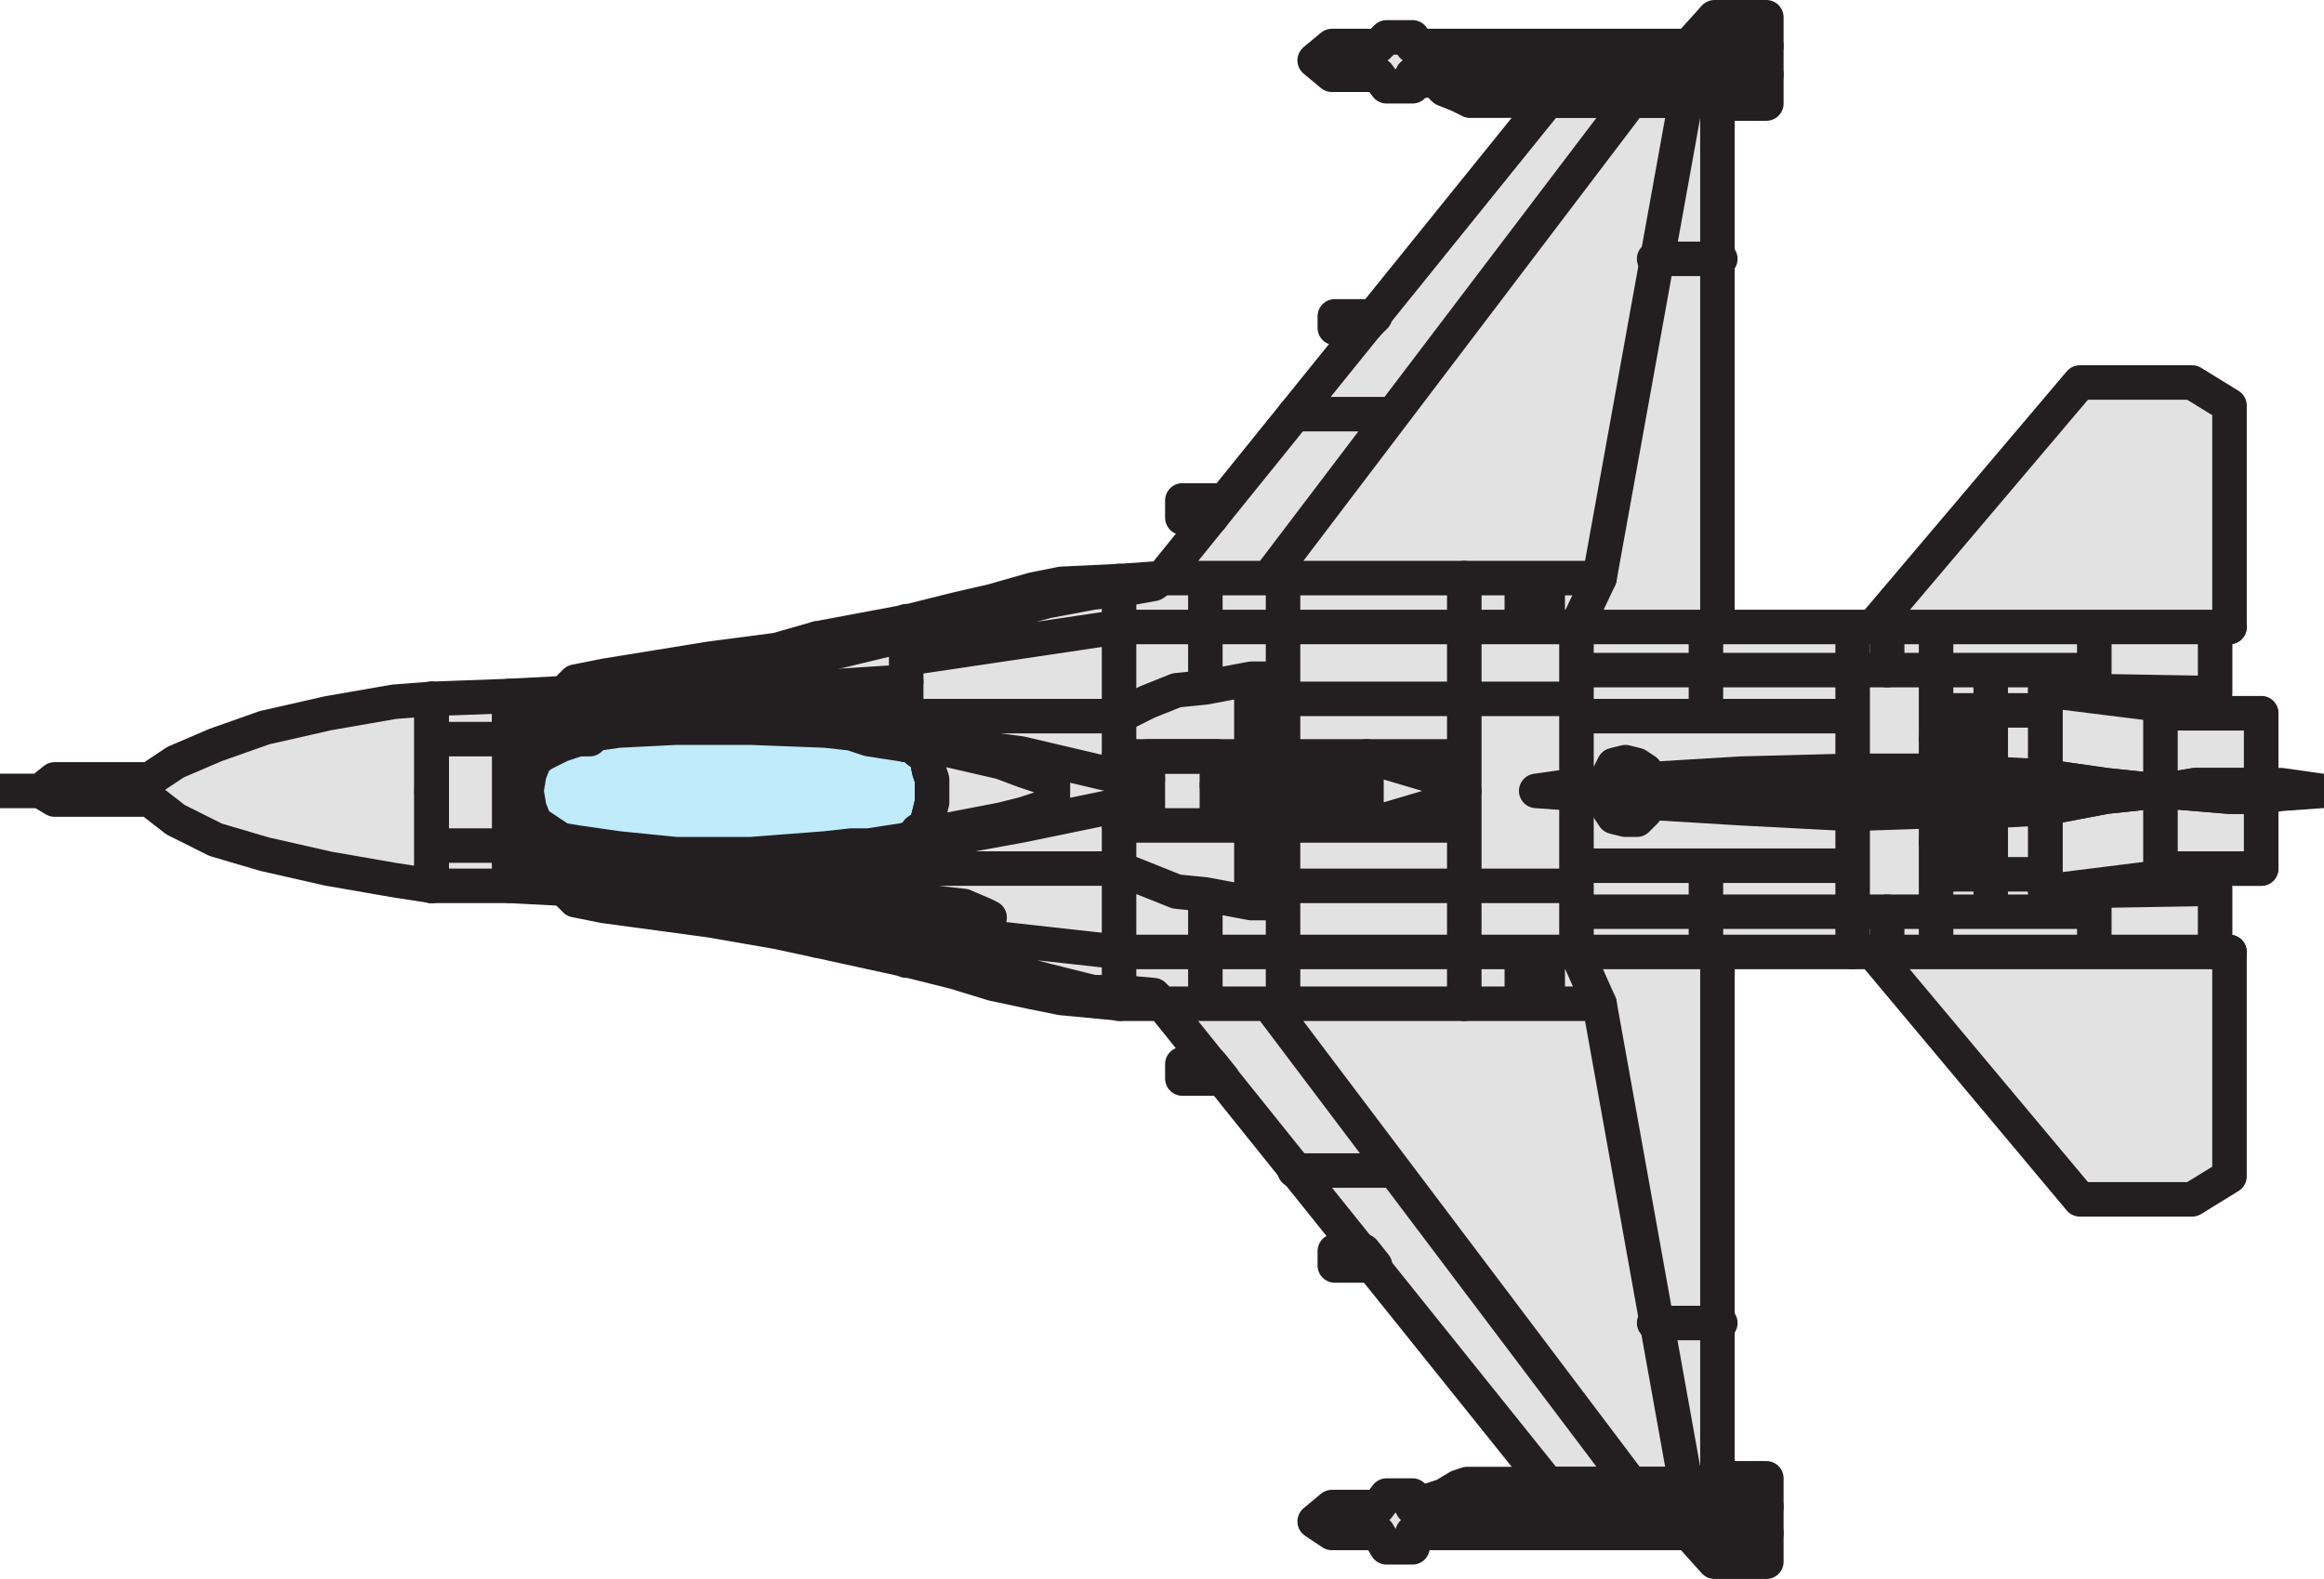 <svg xmlns="http://www.w3.org/2000/svg" width="605.886" height="411.75"><path fill="#e3e2e2" fill-rule="evenodd" d="M112.5 206.25V231h20.25l14.25.75 3 3 7.5 1.5 27.75 3.75 17.25 3 10.5 2.25 24 5.25 12 3 9.75 3 10.5 2.25 7.5 1.5 15.75 1.5H303L403.5 387h41.25l1.5-1.5h1.5V248.25h40.5l54 64.5h29.25l9.75-6v-58.5h-3.75v-16.5l-44.25.75 30-3.75v-2.25h26.25v-18.75l5.25-.75 10.5-.75-10.5-1.5h-5.25V186h-26.25v-2.25l-30-3.75 44.25.75V163.5h3.75v-57.75l-9.75-6h-29.25l-54 63.75h-40.5V27h-1.5l-1.5-.75H403.5L303 150.75l-10.5.75-15.75.75-7.5 1.5-10.5 3L249 159l-12 3-24 4.5-10.5 3-17.25 2.25-27.75 4.5-7.5 1.5-3 3-14.25.75-20.25.75v24"/><path fill="none" stroke="#231f20" stroke-linecap="round" stroke-linejoin="round" stroke-miterlimit="10" stroke-width="9" d="M112.5 206.25V231h20.25l14.25.75 3 3 7.5 1.5 27.75 3.75 17.25 3 10.5 2.25 24 5.25 12 3 9.75 3 10.5 2.25 7.5 1.5 15.75 1.5H303L403.5 387h41.25l1.5-1.5h1.5V248.25h40.5l54 64.5h29.25l9.75-6v-58.5h-3.75v-16.5l-44.25.75 30-3.75v-2.25h26.25v-18.75l5.25-.75 10.5-.75-10.5-1.5h-5.25V186h-26.25v-2.25l-30-3.75 44.25.75V163.5h3.75v-57.75l-9.75-6h-29.25l-54 63.75h-40.5V27h-1.5l-1.5-.75H403.5L303 150.75l-10.5.75-15.75.75-7.5 1.5-10.5 3L249 159l-12 3-24 4.5-10.5 3-17.25 2.25-27.75 4.5-7.5 1.5-3 3-14.25.75-20.25.75zm0 0"/><path fill="#e3e2e2" fill-rule="evenodd" d="M10.5 206.25H0h10.5l3.75-3H39l6.75-4.5 10.5-4.5 12.75-4.5L85.5 186l17.25-3 9.75-.75V231l-9.75-1.5-17.25-3-16.5-3.75L56.25 219l-10.5-5.25L39 208.5H14.25l-3.75-2.25"/><path fill="none" stroke="#231f20" stroke-linecap="round" stroke-linejoin="round" stroke-miterlimit="10" stroke-width="9" d="M10.5 206.25H0h10.5l3.75-3H39l6.75-4.5 10.5-4.5 12.75-4.5L85.5 186l17.25-3 9.75-.75V231l-9.75-1.5-17.25-3-16.5-3.75L56.25 219l-10.5-5.25L39 208.5H14.25Zm0 0"/><path fill="#bfebfb" fill-rule="evenodd" d="m137.25 206.25.75 4.5 1.5 3.75 6.75 4.5 4.5.75 10.5 1.5 15 1.5h19.5l19.5-1.5 6.75-.75h4.5l9.75-1.5 2.25-.75.75-1.5 2.25-1.5 1.5-6v-6l-.75-2.25-.75-3.75-2.25-1.5-.75-1.5h-2.25l-9.75-1.5-4.5-1.5-6.75-.75-19.5-.75h-19.5l-15 .75-5.25.75-5.25 1.5-4.5 1.5-4.5 2.25-2.25 1.5-1.5 3.75-.75 4.5"/><path fill="none" stroke="#231f20" stroke-linecap="round" stroke-linejoin="round" stroke-miterlimit="10" stroke-width="9" d="m137.25 206.25.75 4.5 1.5 3.75 6.75 4.5 4.5.75 10.5 1.5 15 1.5h19.5l19.5-1.5 6.75-.75h4.5l9.75-1.5 2.25-.75.75-1.5 2.25-1.5 1.5-6v-6l-.75-2.25-.75-3.75-2.25-1.5-.75-1.5h-2.25l-9.75-1.5-4.5-1.5-6.75-.75-19.5-.75h-19.5l-15 .75-5.25.75-5.25 1.5-4.5 1.5-4.5 2.25-2.25 1.5-1.5 3.75zm0 0"/><path fill="#e3e2e2" fill-rule="evenodd" d="M318.75 281.25h-10.5v-3.75h7.5l3 3.75"/><path fill="none" stroke="#231f20" stroke-linecap="round" stroke-linejoin="round" stroke-miterlimit="10" stroke-width="9" d="M318.75 281.25h-10.5v-3.75h7.5zm0 0"/><path fill="#e3e2e2" fill-rule="evenodd" d="M355.5 326.25H348V330h10.5l-3-3.75"/><path fill="none" stroke="#231f20" stroke-linecap="round" stroke-linejoin="round" stroke-miterlimit="10" stroke-width="9" d="M355.5 326.25H348V330h10.5zm0 0"/><path fill="#e3e2e2" fill-rule="evenodd" d="M318.75 130.5h-10.5v4.5h7.5l3-4.5"/><path fill="none" stroke="#231f20" stroke-linecap="round" stroke-linejoin="round" stroke-miterlimit="10" stroke-width="9" d="M318.75 130.5h-10.5v4.5h7.5zm0 0"/><path fill="#e3e2e2" fill-rule="evenodd" d="M355.5 85.5H348v-3h10.5l-3 3"/><path fill="none" stroke="#231f20" stroke-linecap="round" stroke-linejoin="round" stroke-miterlimit="10" stroke-width="9" d="M355.5 85.5H348v-3h10.5zm0 0"/><path fill="#e3e2e2" fill-rule="evenodd" d="M368.25 22.5h-6.75l-2.25-3h-12l-4.5-3.75 4.5-3.75h12l2.25-2.25h6.75V12h72L447 4.5h13.5V27h-14.25l-1.5-.75-4.5-6.75h-72v3"/><path fill="none" stroke="#231f20" stroke-linecap="round" stroke-linejoin="round" stroke-miterlimit="10" stroke-width="9" d="M368.25 22.5h-6.75l-2.25-3h-12l-4.5-3.75 4.5-3.75h12l2.25-2.25h6.75V12h72L447 4.5h13.5V27h-14.25l-1.5-.75-4.5-6.75h-72zm0 0"/><path fill="#e3e2e2" fill-rule="evenodd" d="m440.25 19.5 4.5 6.75h-61.5l-3-1.5-3.75-1.5-2.25-2.25h-6v-1.5h72"/><path fill="none" stroke="#231f20" stroke-linecap="round" stroke-linejoin="round" stroke-miterlimit="10" stroke-width="9" d="m440.25 19.5 4.5 6.75h-61.5l-3-1.5-3.75-1.5-2.25-2.25h-6v-1.5zm0 0"/><path fill="#e3e2e2" fill-rule="evenodd" d="M403.5 159.75v-6h-6.75v6h6.75"/><path fill="none" stroke="#231f20" stroke-linecap="round" stroke-linejoin="round" stroke-miterlimit="10" stroke-width="9" d="M403.5 159.75v-6h-6.75v6zm0 0"/><path fill="#e3e2e2" fill-rule="evenodd" d="M368.25 390h-6.75l-2.25 3h-12l-4.5 3.75 4.5 3h12l2.25 3.75h6.75v-3.75h72l6.75 7.5h13.5V385.5h-14.25l-1.5 1.5-4.5 6h-72v-3"/><path fill="none" stroke="#231f20" stroke-linecap="round" stroke-linejoin="round" stroke-miterlimit="10" stroke-width="9" d="M368.25 390h-6.75l-2.25 3h-12l-4.5 3.75 4.5 3h12l2.25 3.75h6.75v-3.75h72l6.75 7.5h13.5V385.5h-14.25l-1.5 1.5-4.5 6h-72zm0 0"/><path fill="#e3e2e2" fill-rule="evenodd" d="m440.25 393 4.5-6H382.5l-2.25.75-3.75 2.25-4.5 1.5h-3.75v1.5h72"/><path fill="none" stroke="#231f20" stroke-linecap="round" stroke-linejoin="round" stroke-miterlimit="10" stroke-width="9" d="m440.25 393 4.5-6H382.5l-2.25.75-3.75 2.25-4.5 1.5h-3.75v1.5zm0 0"/><path fill="#e3e2e2" fill-rule="evenodd" d="m533.25 232.5 30-3.75v-2.25h26.25v-18.75h-8.25l-18-1.5-14.25 1.5-15.75 3v21.75"/><path fill="none" stroke="#231f20" stroke-linecap="round" stroke-linejoin="round" stroke-miterlimit="10" stroke-width="9" d="m533.25 232.5 30-3.75v-2.25h26.25v-18.75h-8.25l-18-1.5-14.25 1.5-15.75 3zm0 0"/><path fill="#e3e2e2" fill-rule="evenodd" d="M403.5 252v6.75h-6.75V252h6.75"/><path fill="none" stroke="#231f20" stroke-linecap="round" stroke-linejoin="round" stroke-miterlimit="10" stroke-width="9" d="M403.5 252v6.75h-6.75V252Zm0 0"/><path fill="#e3e2e2" fill-rule="evenodd" d="m232.5 238.5.75.75v3l-8.25-1.5-5.25-.75-1.5-1.5V237l14.25 1.5"/><path fill="none" stroke="#231f20" stroke-linecap="round" stroke-linejoin="round" stroke-miterlimit="10" stroke-width="9" d="m232.5 238.5.75.75v3l-8.25-1.5-5.25-.75-1.5-1.5V237Zm0 0"/><path fill="#e3e2e2" fill-rule="evenodd" d="m533.25 180 30 3.75V186h26.25v18.75h-17.25l-9 1.5-14.25-1.5-15.75-2.25V180"/><path fill="none" stroke="#231f20" stroke-linecap="round" stroke-linejoin="round" stroke-miterlimit="10" stroke-width="9" d="m533.25 180 30 3.75V186h26.25v18.75h-17.25l-9 1.5-14.25-1.5-15.75-2.25zm0 0"/><path fill="#e3e2e2" fill-rule="evenodd" d="m274.5 208.5-3 2.25-4.5 1.5-6 1.5-19.5 3.75-3 .75.75-1.5 2.25-1.5 1.5-6v-6l-.75-2.25-.75-3.75-2.25-1.5-.75-1.5h3l19.5 4.5 6 2.25 4.5 1.5 3 .75v5.25"/><path fill="none" stroke="#231f20" stroke-linecap="round" stroke-linejoin="round" stroke-miterlimit="10" stroke-width="9" d="m274.5 208.5-3 2.25-4.5 1.5-6 1.5-19.5 3.75-3 .75.75-1.5 2.25-1.5 1.5-6v-6l-.75-2.25-.75-3.75-2.25-1.5-.75-1.5h3l19.5 4.5 6 2.25 4.5 1.5 3 .75zm144.75-4.5v-1.5l1.5-3 3-.75 3 .75L429 201v2.25M460.5 12h-20.25m0 7.5h20.25M240.75 237v6m-3.75-6v5.25M218.25 237l2.25-1.5h4.5l9.75-.75 9.75.75 6.75.75 5.25 2.25 1.5.75-6 3-7.5.75H240l-6.75-.75-9-1.5m195-33v3l1.5 2.25 3 .75h3l2.25-2.25v-2.25m31.5 190.5h-20.25m0-6.75h20.25m102.75-186.75v20.25m-120-20.25L465 207l32.25 1.5H528l12-.75 5.25-.75h9l6-.75h3l18 1.5h8.25m-84.75 12H519m-27 18v10.5M448.5 345h-17.25M363 305.25h-25.5m-11.25-69.75v-20.25m4.5 46.5L425.25 387M112.5 206.25V231m41.25-10.5H112.5M303 261.75l-2.25-2.25-8.25-.75H285l-12-3-11.25-3L235.5 246l-21.75-4.5-30.75-6-12.75-3.75m132.75 30h114M244.5 243l47.25 5.25h156m-133.5-15v28.5m-22.5 0V210m42.75-3v54.75m0-26.25h-8.25l-12-2.25-7.5-.75-15-6h-123l-18.75-.75h-6l-11.25-.75m103.5 9.75V219M213 245.25V226.5"/><path fill="none" stroke="#231f20" stroke-linecap="round" stroke-linejoin="round" stroke-miterlimit="10" stroke-width="9" d="M234.75 234.75 213 234l-42.75-2.25H147m264-.75h-76.5m47.25 30.75v-55.5m0 9h-90m64.5-3-6-.75-.75-4.5h-32.25M411 237.75h135m-101.25-12v22.5m38.25-22.5h-72m72 22.5v-36m21.75 36V211.5m14.25 0v26.25M504.75 228h28.5m0 9.75v-27m12.75 37.5V232.5m-246.75-23.25-7.5.75-25.5 5.25-16.5 3-13.5.75M411 207v41.25l6 13.5L439.5 387m141.75-138.75h-93m-252-6v8.25M132.75 231v-49.5m184.5 15.75h-18v18h18v-18m39 18v-18m0 18 20.25-6L378 207v-1.5l-.75-1.5-.75-.75-20.25-6"/><path fill="none" stroke="#231f20" stroke-linecap="round" stroke-linejoin="round" stroke-miterlimit="10" stroke-width="9" d="m411 204.75-10.5 1.5 10.5.75 18 2.25 24.75 1.5 28.5 1.5 22.5-.75H519l14.25-.75 15.75-3 14.25-1.5-14.25-1.5-15.75-2.25-28.5-1.5h-22.5l-28.5.75-24.75 1.5-18 1.5m152.25 1.5V186"/><path fill="none" stroke="#231f20" stroke-linecap="round" stroke-linejoin="round" stroke-miterlimit="10" stroke-width="9" d="m443.25 206.25 21.75-1.5 32.25-1.5H528l12 1.5h5.25l9 .75 6 .75h3l9-1.5h17.25m-84.75-12H519m-27-18V163.5m-43.5-96h-17.25M363 108h-25.5m-11.25 69v20.25m4.5-46.5 94.5-124.5m-312.75 180v-24m41.25 10.5H112.5m190.5-42-2.25 1.5-8.25 1.5-7.5.75-12 2.25-11.25 3-26.25 6-21.75 5.25-30.75 6-12.75 3.75m132.75-30h114m-180.75 21 55.5-8.25h156m-133.5 15.75v-28.5m-22.5.75v51m42.75 3v-54.75m0 26.25h-8.25l-12 2.25-7.5.75-7.5 3-7.5 3.75H144l-11.25.75m103.5-25.5v32.25M213 166.5v20.25"/><path fill="none" stroke="#231f20" stroke-linecap="round" stroke-linejoin="round" stroke-miterlimit="10" stroke-width="9" d="m236.25 177.75-23.25 1.5-42.75 1.5H147m264 1.5h-76.5m47.25-31.5v55.5m0-9h-90m64.5 3.75h-6l-.75 4.5h-15.75l-16.5-.75m93.75-30h135m-101.25 12V163.5M483 186.75h-72m72-22.5V201m21.75-37.5V201m14.25.75v-27m-14.25 10.5h28.5m0-10.5v27.75m12.75-39V180m-246.75 23.25-7.5-.75-25.5-6-16.5-2.25h-13.5M411 204.75V163.5l6-12.75 22.5-124.5M581.25 163.5h-93"/></svg>
